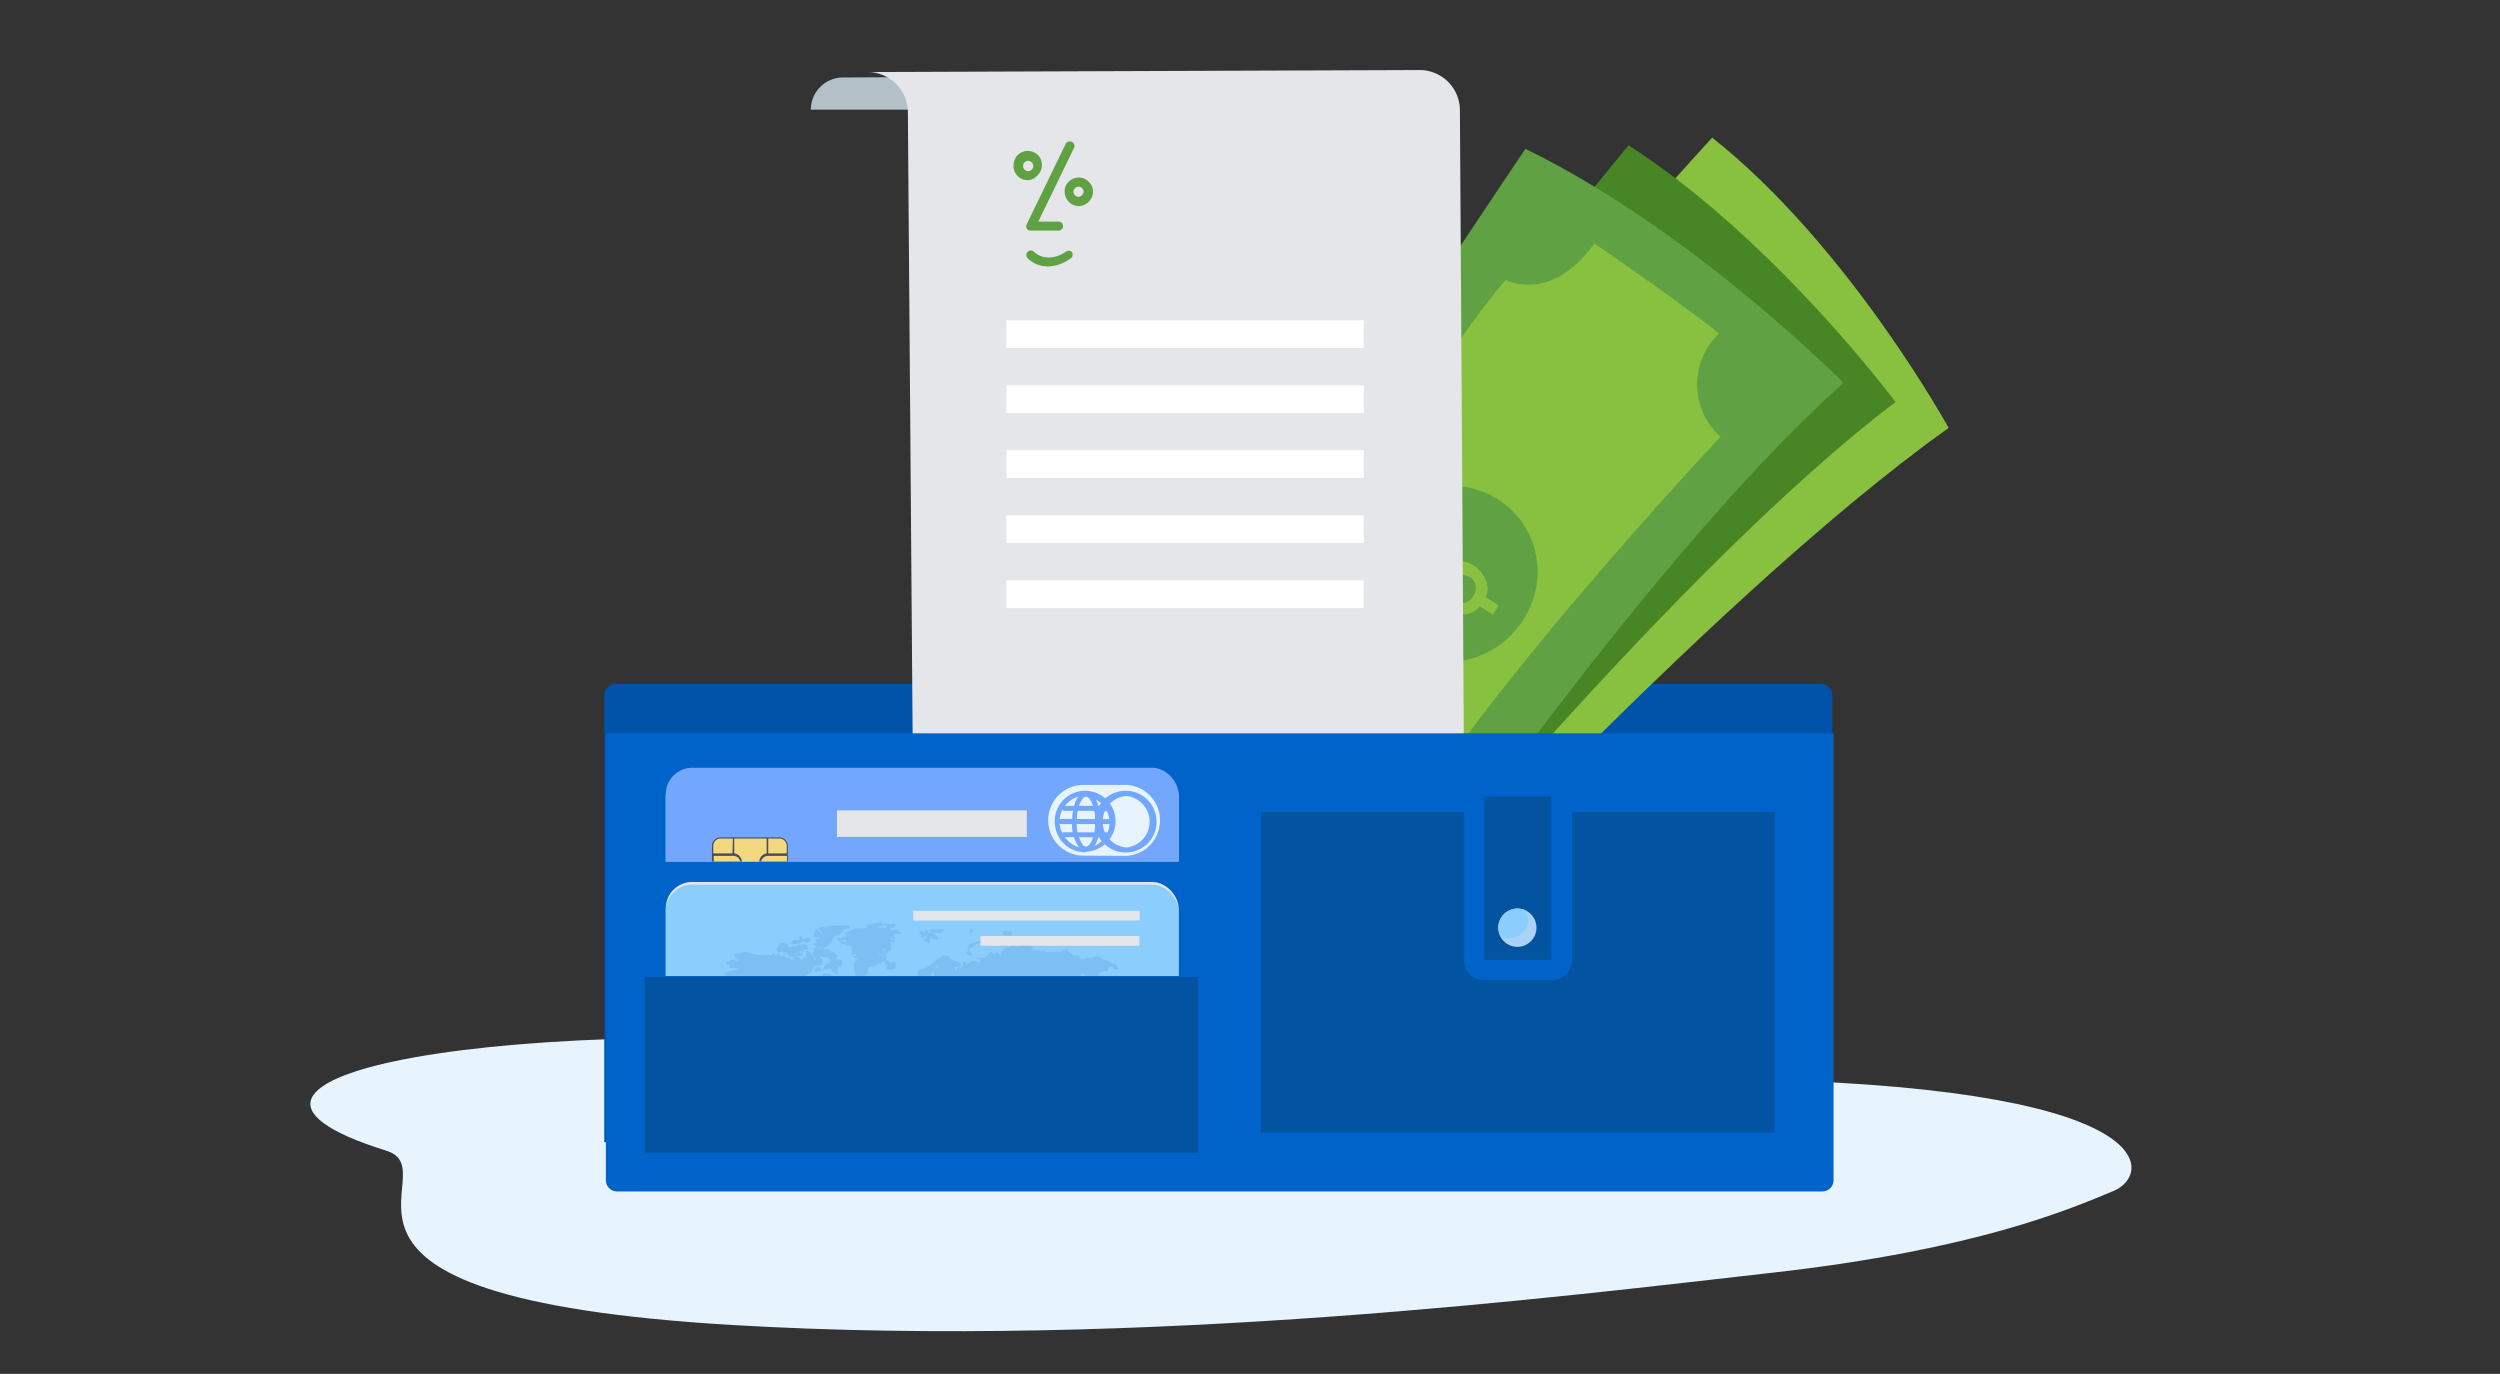 <?xml version="1.0" encoding="UTF-8"?> <svg xmlns="http://www.w3.org/2000/svg" xmlns:xlink="http://www.w3.org/1999/xlink" id="Layer_1" data-name="Layer 1" viewBox="0 0 111 61"><rect x="0" y="0" width="111" height="61" fill="#333333" stroke="none"/><defs><style>.cls-1{fill:none;}.cls-2{fill:#e7f4fd;}.cls-3{fill:#0053a8;}.cls-4{fill:#88c03f;}.cls-5{fill:#488525;}.cls-6{fill:#60a243;}.cls-7{fill:#b4c0c7;}.cls-8{fill:#e4e6ea;}.cls-9{fill:#0063c9;}.cls-10{fill:#0254a0;}.cls-11{clip-path:url(#clip-path);}.cls-12{fill:#73a7fd;}.cls-13{fill:#484f59;}.cls-14{fill:#f2d87f;}.cls-15{clip-path:url(#clip-path-2);}.cls-16{fill:#8bcdfc;}.cls-17{fill:#7cc0f3;}.cls-18{fill:#fff;}.cls-19{fill:#73b6da;}.cls-20{fill:#aad2f6;}</style><clipPath id="clip-path"><rect class="cls-1" x="28.62" y="32.79" width="24.59" height="5.46"></rect></clipPath><clipPath id="clip-path-2"><rect class="cls-1" x="28.62" y="37.87" width="24.59" height="5.46"></rect></clipPath></defs><path class="cls-2" d="M76.36,47.9c-5.67-.07-23.24-.37-33.9-1.31-19.78-1.74-35.93,1.19-25.31,4.5,3,.93-5.57,6.5,15.36,7.74,18.38,1.08,37.1-1.3,46.17-2.32s13.24-2.83,15.18-3.64C95.57,52.15,96.19,48.14,76.36,47.9Z"></path><path class="cls-3" d="M81.35,50.71V30.87a.5.5,0,0,0-.51-.5H27.34a.5.5,0,0,0-.51.5V50.71Z"></path><path class="cls-4" d="M59.58,44.57S75.64,26.73,86.52,19c0,0-4.45-8.1-10.5-12.89,0,0-17.79,19.48-25.88,30.49Z"></path><path class="cls-5" d="M61.16,41.59s13.39-16.47,23-23.74c0,0-5.35-7.21-11.85-11.4,0,0-14.87,18-21.35,28.12Z"></path><path class="cls-6" d="M60.94,42.8S72.73,25.13,81.85,17c0,0-6.67-6.76-14.12-10.39,0,0-13.15,19.33-18.55,30Z"></path><path class="cls-4" d="M76.39,19.39S66.17,30.28,62.45,36.62a3.65,3.65,0,0,0-4.3,2.21l-4.66-2.64s2.18-2.71.27-4.25c0,0,10.54-16.74,13.1-19.51,0,0,2,1.07,3.93-1.62,0,0,4.13,2.83,5.53,4A3.12,3.12,0,0,0,76.39,19.39Z"></path><path class="cls-6" d="M60.6,24.18a3.8,3.8,0,0,0,2.29,5A4.06,4.06,0,0,0,68,26.79a3.8,3.8,0,0,0-2.28-5A4.07,4.07,0,0,0,60.6,24.18Z"></path><path class="cls-4" d="M62.21,24.05l.48.32a.92.92,0,0,1,.59-.29,1.17,1.17,0,0,1,.7.18l-.3.43a.53.53,0,0,0-.73.16.49.49,0,0,0-.1.41.52.52,0,0,0,.25.34.48.48,0,0,0,.16.08h.16a1,1,0,0,0,.44-.27,3.26,3.26,0,0,1,.25-.22,1.28,1.28,0,0,1,.68-.26,1,1,0,0,1,.65.19,1.27,1.27,0,0,1,.53.65.91.91,0,0,1,0,.74l.58.38-.28.4-.56-.37a1.08,1.08,0,0,1-.7.37,1.25,1.25,0,0,1-.81-.22l.29-.42a.72.72,0,0,0,.51.12.63.63,0,0,0,.4-.3.6.6,0,0,0,.12-.47.63.63,0,0,0-.29-.4L65,25.52l-.16,0a.79.79,0,0,0-.55.27.81.81,0,0,0-.08.06,1.53,1.53,0,0,1-.73.4.89.89,0,0,1-.67-.17,1.05,1.05,0,0,1-.47-.58.9.9,0,0,1,0-.7l-.48-.32Z"></path><path class="cls-7" d="M37.46,3.44A1.43,1.43,0,0,0,36,4.87l5.67,0V3.42Z"></path><path class="cls-8" d="M64.82,4.91,65,33.79l-11.83-1L40.53,33.88,40.31,5a1.79,1.79,0,0,0-1.77-1.8L63,3.11A1.79,1.79,0,0,1,64.82,4.91Z"></path><path class="cls-9" d="M26.9,32.56V52.4a.5.5,0,0,0,.51.5h53.5a.5.5,0,0,0,.5-.5V32.56Z"></path><rect class="cls-10" x="28.62" y="43.38" width="24.59" height="7.8"></rect><rect class="cls-9" x="28.62" y="38.25" width="24.59" height="5.02"></rect><g class="cls-11"><rect class="cls-8" x="29.56" y="34.21" width="22.77" height="14.23" rx="1.17"></rect><rect class="cls-12" x="29.56" y="34.09" width="22.77" height="14.23" rx="1.17"></rect><path class="cls-2" d="M50.05,38a1.58,1.58,0,0,0,0-3.15H48.11a1.57,1.57,0,0,0,0,3.14Z"></path><path class="cls-12" d="M48.22,37.84h0a1.35,1.35,0,0,1-1-.4,1.39,1.39,0,0,1-.39-1,1.35,1.35,0,1,1,1.35,1.37Zm0-2.51a1.15,1.15,0,0,0-.8,2,1.12,1.12,0,0,0,.8.33v0a1.15,1.15,0,0,0,0-2.29Z"></path><path class="cls-12" d="M50,37.85h0a1.37,1.37,0,1,1,1.35-1.37A1.36,1.36,0,0,1,50,37.85Zm0-2.51a1.15,1.15,0,0,0,0,2.29v0a1.15,1.15,0,0,0,0-2.29Z"></path><path class="cls-12" d="M48.22,37.81h0a.4.4,0,0,1-.27-.13,1.77,1.77,0,0,1-.35-1.2c0-.76.28-1.33.63-1.33s.63.57.63,1.33S48.57,37.81,48.22,37.81Zm0-2.44c-.17,0-.41.42-.41,1.11a1.63,1.63,0,0,0,.28,1.05.22.22,0,0,0,.13.06h0c.17,0,.41-.42.41-1.11S48.39,35.37,48.22,35.37Z"></path><polygon class="cls-12" points="49.46 36.59 46.98 36.59 46.98 36.36 49.46 36.37 49.46 36.59"></polygon><polygon class="cls-12" points="49.26 36 47.19 36 47.19 35.78 49.26 35.78 49.26 36"></polygon><polygon class="cls-12" points="49.25 37.18 47.18 37.17 47.18 36.95 49.25 36.96 49.25 37.18"></polygon><rect class="cls-8" x="37.16" y="35.98" width="8.43" height="1.18"></rect><path class="cls-13" d="M32,37.18H34.6a.38.38,0,0,1,.38.38V39.9a.39.39,0,0,1-.39.39H32a.39.39,0,0,1-.39-.39V37.56A.38.38,0,0,1,32,37.18Z"></path><path class="cls-14" d="M34.6,37.23h-.49v.66h.82v-.33A.33.33,0,0,0,34.6,37.23Z"></path><path class="cls-14" d="M32.88,39.1v-.38H31.69v.71h.86A.33.33,0,0,0,32.88,39.1Z"></path><path class="cls-14" d="M32.55,38h-.86v.71h1.19v-.38A.33.33,0,0,0,32.55,38Z"></path><path class="cls-14" d="M32.94,38.26h.77a.39.39,0,0,1,.33-.37v-.66H32.6v.66A.39.39,0,0,1,32.94,38.26Z"></path><rect class="cls-14" x="32.94" y="38.32" width="0.76" height="0.76"></rect><path class="cls-14" d="M33.71,39.15h-.77a.38.38,0,0,1-.34.34v.75H34v-.75A.4.4,0,0,1,33.71,39.15Z"></path><path class="cls-14" d="M33.77,39.1a.33.33,0,0,0,.33.33h.83v-.71H33.77Z"></path><path class="cls-14" d="M34.11,38h0a.33.33,0,0,0-.33.33v.38h1.16V38Z"></path><path class="cls-14" d="M32.54,37.23H32a.33.33,0,0,0-.33.33v.33h.85Z"></path><path class="cls-14" d="M31.69,39.9a.34.34,0,0,0,.33.34h.52v-.75h-.85Z"></path><path class="cls-14" d="M34.11,40.24h.49a.34.34,0,0,0,.33-.34v-.41h-.82Z"></path><rect class="cls-8" x="35.96" y="44.71" width="7.06" height="0.43" transform="translate(-0.12 0.1) rotate(-0.15)"></rect><rect class="cls-8" x="37.38" y="43.62" width="4.21" height="0.21" transform="translate(-0.22 0.2) rotate(-0.29)"></rect><rect class="cls-8" x="31.3" y="43.03" width="1.27" height="0.21"></rect><rect class="cls-8" x="31.3" y="46.73" width="10.05" height="0.43"></rect><rect class="cls-8" x="36.41" y="41.98" width="4.45" height="0.43"></rect><rect class="cls-8" x="31.3" y="41.98" width="4.46" height="0.43"></rect><rect class="cls-8" x="41.52" y="41.98" width="4.46" height="0.43"></rect><rect class="cls-8" x="46.63" y="41.98" width="4.46" height="0.43"></rect></g><g class="cls-15"><rect class="cls-8" x="29.56" y="39.16" width="22.77" height="14.23" rx="1.17"></rect><rect class="cls-16" x="29.56" y="39.28" width="22.77" height="14.23" rx="1.17"></rect><path class="cls-17" d="M39,42.36s0-.06.09,0,.13.11.25.1-.11-.11,0-.15l.09.05c0-.08,0-.1,0-.14.19,0,.13-.26.1-.39a.4.4,0,0,1,.2,0c0-.11-.12-.1-.18-.14s0-.08.14,0,0-.08,0-.15.06-.09.14-.07.2,0,.19-.05-.1,0-.12-.08,0-.08-.11-.07-.21.09-.26,0,.21-.06.23-.17-.15-.09-.27-.07-.17-.07-.21,0-.08,0-.12-.05-.32,0-.41.05-.24,0-.28,0,.06.16,0,.18-.26,0-.41,0-.34.19-.58.22c0,.09.1,0,.09.1s-.19.06-.25.12a.1.1,0,0,0-.16.07c.07,0,.07,0,.11.05s.12-.06.12,0,.16-.11.16,0-.24,0-.3,0,.11.11.18.15.05-.07.12,0a.34.34,0,0,0,.28.07.29.29,0,0,0,0,.22c0,.06,0,.09,0,.17s.11-.11.16,0-.07.07-.14.07.18.08.21.17a.65.65,0,0,0-.16.13c.06,0-.07.05,0,.12s0,.39.16.56h.17c.06,0,0,.1.11.1s0-.11.09-.13c0-.18.12-.18.1-.36.06,0,0-.1.09-.1s.09-.06.18,0l.12-.1c.11,0,.16-.12.28-.14s.2-.11.13-.2C39.16,42.47,39.06,42.37,39,42.36Zm.23-.1c-.06,0,0-.16.07-.14S39.24,42.2,39.23,42.26Zm.16-1.17c0,.07,0,.09-.09.12a.55.55,0,0,0-.3,0C39.08,41.06,39.29,41.11,39.39,41.09Z"></path><path class="cls-17" d="M36.13,41.46v.15c.07,0,.09,0,.14,0s.15-.22.23-.17-.12,0-.11.07-.08,0-.07.1.08,0,.07.07-.07,0-.14,0-.08,0,0,.14.24,0,.3.08c-.18,0-.3-.1-.41,0s.14,0,.13.15c.18,0,.41.1.47-.08.06,0,.1,0,.09-.07s-.11,0-.09-.05h.16c0-.13.14-.11.11-.27.12,0,.14-.12.28-.1a.14.14,0,0,1,.16-.09c0-.07,0-.12,0-.13s.24,0,.28-.12-.06,0-.07-.05a5.18,5.18,0,0,0-1.29.1c0,.15.1.12.11.22-.15,0-.1-.18-.27-.15,0,0,0,0,0,.1s-.08,0-.07,0S36.12,41.41,36.13,41.46Zm.49.44s0,0,0,0S36.61,41.89,36.62,41.9Z"></path><path class="cls-17" d="M41.81,41.41c0-.07.13,0,.1-.15-.21,0-.42,0-.6,0,0,0,0,.08,0,.1A.9.9,0,0,0,41.81,41.41Z"></path><path class="cls-17" d="M40.92,41.53c0,.06-.05.08,0,.12s.09-.11.2-.09-.11.1-.11.22a.16.16,0,0,0,.16,0c0,.08,0,.08.11.08a2.13,2.13,0,0,1,.07-.27c.06.06.1.16.26.12s-.12-.2-.19-.29-.06,0-.09,0-.1,0-.11,0,0-.15-.12-.13,0,.13,0,.15-.27-.23-.28,0C40.81,41.48,40.9,41.47,40.92,41.53Z"></path><path class="cls-17" d="M43.25,41.36c0-.15-.22-.1-.21,0S43.16,41.35,43.25,41.36Z"></path><path class="cls-17" d="M44.54,41.51c.18,0,.37.08.42-.08a.36.36,0,0,0-.39-.07C44.51,41.36,44.55,41.46,44.54,41.51Z"></path><path class="cls-17" d="M49.21,43s0-.08.11-.07.11.15.26.12,0-.12,0-.19-.15-.16-.21,0a.14.14,0,0,0,0-.12c-.13,0-.19-.16-.39-.13,0,0-.09-.05-.12-.1s-.18-.08-.35,0,.07.12,0,.14,0-.1-.11-.12-.19,0-.33.05-.07-.21-.25-.17,0,.07,0,.07l-.27-.14s0,0,0,0-.05-.07-.12-.07,0,0,0-.1-.1,0-.21,0-.06,0-.09,0,.07.09,0,.1-.45,0-.62,0-.08-.09-.14-.07-.18,0-.26,0h-.09c-.06,0-.1-.08-.23,0s.07-.07.07-.15-.11-.09-.14-.17a.62.62,0,0,1-.28,0s0-.11-.13-.1-.08.08-.07.17-.08.09-.17.07,0-.09-.09-.07a.29.29,0,0,1-.27.1s-.07.08-.14.07,0,.12-.07.12-.16,0-.14,0,.13,0,.11.15-.1-.12-.23-.1,0,.15,0,.15a.22.22,0,0,1,0-.15c-.09,0,0,.11-.13.07s0-.13-.14-.09a2,2,0,0,1-.24.26c-.15,0-.13,0-.3,0s.13,0,.1.14-.2,0-.35,0-.16.14-.28.17v-.14a.21.21,0,0,1-.14,0c0,.14,0,.26-.13.25s-.09.07-.14.1,0,.07,0,.09-.14-.17-.13-.22a.73.73,0,0,1,.3,0c.06-.16-.13-.23-.28-.25a.24.24,0,0,0-.19-.1.49.49,0,0,0-.11-.14h-.21l-.18.14s0,0-.07,0a3.15,3.15,0,0,1-.28.25A.58.58,0,0,1,41,43s0,0-.07,0V43c-.15,0-.16.16-.21.27a.38.38,0,0,1,0,.27c0,.06.15,0,.19.07s-.1.1-.1.17,0,0,0,.08a.72.72,0,0,0-.21,0s-.06.06,0,.14,0,.14-.16.12,0,.05,0,.05-.12.07-.19.1-.11,0-.11.1.1,0,.16,0,.11.09.09.2,0,.09-.07.1-.2,0-.34,0,.05.26,0,.27.07.1,0,.22.14,0,.2,0a.17.17,0,0,1,.19,0,.55.55,0,0,0,.12-.34c.1,0,.08-.19.2-.19s.14,0,.24,0a.43.43,0,0,0,0,.37c.14,0,0-.14.06-.27s0,0,0,0v0c.05,0,.05.06.07.1a.2.2,0,0,1,.21.14c0,.06-.06.06-.12,0s.09.08.12.13c0-.12.06-.14.12-.18s-.05,0-.05-.07.08.08.12,0-.35-.15-.28-.34c.07.11.2.16.28.27l0,.1s.06,0,0,.09v.15s.1,0,.16,0,0-.2,0-.29h.07c0,.1,0,.09,0,.19s0,.08.07.1a.27.27,0,0,0,.3,0c.07,0-.06.13,0,.13s0-.16.12-.13v.15c-.07,0,0,.21-.12.22a1.75,1.75,0,0,0-.6-.1c-.06,0,0,.12-.11.15s-.32-.12-.42-.24,0-.11,0-.15.05-.07,0-.1a.91.91,0,0,0-.35.07.59.59,0,0,0-.44.1s-.06-.07-.13-.07-.11.1-.17.15,0,.26-.09.36-.16.13-.21.2a.48.48,0,0,1-.11.31V47a.74.74,0,0,1,.18.34c.11.07.18.17.33.2a1.06,1.06,0,0,1,.32,0s0-.13.14-.12,0,.08,0,.1.14,0,.23.05,0-.07.14-.05c0,.18-.06.27-.05.44s.18.22.14.39a1.05,1.05,0,0,1,.09.34c-.06.11,0,.29-.09.42a.73.73,0,0,1,.21.39v.22c.1.12.1.36.2.49s.34-.16.53-.2a.46.46,0,0,1,.21-.29c0-.1,0-.12,0-.22s.06-.07.14-.05a.58.58,0,0,1,.28-.56,2.66,2.66,0,0,0,0-.69,1.33,1.33,0,0,0,.12-.32l.16-.12c.11-.17.21-.35.32-.51s0-.22,0-.27-.1.08-.19.07h-.2c0-.16-.13-.22-.21-.31s-.14-.14-.09-.32-.12-.08-.14-.15,0-.19,0-.19a.29.29,0,0,1,.09.22c.1.1.16.23.25.34s.05.25.17.34a2.13,2.13,0,0,1,.46-.2s0-.09,0-.09.14-.1.23-.13.07-.1.07-.19-.16-.09-.14-.25a.21.21,0,0,0-.18,0c0-.09-.1-.11-.09-.24s-.07-.08-.12-.1a.26.26,0,0,0,.09-.05c.13.09.09.35.33.32,0,.05.06.05,0,.12s.13-.07.24-.07,0,0,.07,0,.2.08.29.12,0,0,0,0,.1,0,.14.07,0,.09,0,.17a1.15,1.15,0,0,1,.14.32.52.52,0,0,1,.12.17v.15s.09,0,.16,0a1.21,1.21,0,0,0,.09-.46h.09v-.1c.09,0,.05-.07.12,0s.08-.12.11-.19a.38.38,0,0,1,.21-.1c0,.07,0,.19.14.22s0,.05,0,.12.19,0,.24.07,0,.08,0,.15a.19.19,0,0,1,.12.15s-.07,0,0,.12.07.09,0,.2a2.37,2.37,0,0,0,.34.29c0-.16-.1-.19-.11-.34a.52.52,0,0,1-.16-.17c0-.08,0-.22,0-.22s.09.15.19.17,0,.05,0,.09c.23,0,.28-.24.26-.53,0,0-.09,0-.12,0s-.11-.1,0-.17.06.08.17,0,.13-.11.25-.1a1.32,1.32,0,0,0,.21-.37s0,0,.07,0,0-.28.07-.34a.16.16,0,0,1-.07-.15s-.09-.05-.1-.12.05-.06,0-.12.07,0,.07-.06-.11-.14,0-.14.11.1.14.17a.16.16,0,0,0,.12.2c.14-.11,0-.38.07-.57a.61.61,0,0,1,.18-.09,1,1,0,0,1,.19-.32c0-.2-.06-.4,0-.54,0,.14,0,.16.07.25s0,.29.11.34,0-.07,0-.15,0,0,.09,0-.06-.08,0-.17-.11-.1-.14-.17,0-.2-.07-.22,0,.11-.07.1c0-.18-.19.11-.26-.08a.38.38,0,0,1,.1-.12c0-.08,0-.19.09-.22s0,0,.12,0a1.53,1.53,0,0,0,.34.05s0,0,.05,0,.1,0,.16,0,0-.09,0-.17,0-.07.09-.07.05.06.09.07.07-.13.09-.07a1.31,1.31,0,0,0-.2.48c0,.07.06.1.09.15a.3.3,0,0,0,.09.22c.06-.06.09-.15.16-.19s.08-.11,0-.2.06,0,.07-.1-.11,0-.1-.1.18-.16.35-.14,0-.12.07-.15.24-.08.32-.07S49.21,43.08,49.21,43Zm-7.76.27a.27.27,0,0,0,.18.1v.24c-.05,0,0-.14-.09-.09s0,.25-.09.31-.14,0-.19,0-.08.07-.14.08-.06-.09-.07,0,0-.06,0-.07a.38.38,0,0,1-.09-.25c.12,0,.07.35.28.25,0-.1.09-.22.14-.32a.88.88,0,0,0-.05-.15c0-.23.18-.3.25-.46a0,0,0,0,1,.05,0C41.61,43,41.42,43,41.45,43.24Zm.25.17c0-.07.08-.06.14-.07S41.77,43.41,41.7,43.41Zm.18-.95s0,0,0,0S41.89,42.47,41.88,42.46ZM42.3,46s0,0,0,0S42.31,46,42.3,46Zm0-3s0,0,0,0S42.33,43,42.32,43ZM44,42.56s-.1,0-.09-.08,0-.1,0,0S44.05,42.48,44,42.56Zm1.43-.44s0,0,0,0S45.47,42.12,45.46,42.12Zm.07,0s0,0,0,0S45.54,42.1,45.53,42.09Zm.07,0s0,0,0,0S45.61,42.05,45.6,42.05Zm1,3.07s0-.11.14-.09,0,.09,0,.09S46.7,45.1,46.64,45.12Z"></path><path class="cls-17" d="M38.44,48s-.07,0-.11,0-.13-.11-.21-.15H38c0-.07-.2,0-.21-.12s-.14,0-.14,0-.07-.42-.28-.32a.26.26,0,0,1-.13-.22c-.12,0-.21-.1-.33-.14s0,0-.07,0-.14-.1-.16-.2,0,.06-.09.07-.06-.08-.12-.09,0,.08-.11.07-.13.14-.19.22c0-.08,0-.12-.09-.12s-.09.09-.16.1,0-.24,0-.4-.2,0-.28-.09.09-.17.07-.32h-.23s0,.17-.09.19c-.31,0-.12-.41-.19-.61.08,0,.13-.07.21-.09s.16.07.28.07,0-.07,0-.07.26,0,.28.07,0,.21.16.22a.38.38,0,0,1,0-.24S36,45.8,36,45.73a.36.36,0,0,1,.3-.29.2.2,0,0,0,0-.15.16.16,0,0,0,.12,0c-.06-.14.07-.11,0-.27l.23-.1c0-.07-.07,0,0-.14a1.05,1.05,0,0,1,.32-.15c0,.07,0,0,0,.1a.66.66,0,0,0,.26-.15c-.06,0-.17,0-.16-.12s.08-.07.14-.1-.05-.05,0-.12.24-.12.32-.07-.16.2-.2.34.1,0,.18,0,0,.1,0,.1.09,0,.17,0,0-.12,0-.17-.11-.08-.14-.15a1.61,1.61,0,0,0,0-.31c-.05,0-.06,0-.12,0s-.1-.12-.11-.22a.3.3,0,0,0,0-.1c-.09-.06-.06-.24-.19-.25s0,.13,0,.13-.15,0-.16,0v-.24c-.12.06-.1-.06-.21-.08s0,0-.11,0,0,0-.12,0c0,.25-.06.38,0,.57,0,0-.12-.07-.14,0s.08,0,.09,0-.08.19-.11.3a1,1,0,0,1-.1-.3s0,0-.09,0,0,0-.09,0a.74.74,0,0,0-.25-.17c0-.12-.09-.07-.07-.17s0,0,0-.07.11-.13.19-.17.08-.19.21-.2,0,0,0-.09a2.64,2.64,0,0,0,.35-.1.65.65,0,0,1,0-.25s-.09,0-.11-.07.17,0,.2,0,.12,0,.19,0c0,.12.1.07.09.17s-.27.12-.3.29.14.06.23.05.2.23.4.25c-.06-.13,0-.13,0-.27s-.07-.08-.07-.15.11.08.18.1,0-.12.07-.1,0-.09,0-.15,0-.05-.07-.07a1.29,1.29,0,0,1-.21-.07c0-.05.06-.05.07-.1s-.1-.07-.1-.17h-.2c0-.08-.06-.06-.07-.12a.57.57,0,0,0-.23,0c0-.15-.18-.1-.21,0,0-.09,0-.15-.09-.15s-.26.33-.12.46.12,0,.12,0a.74.74,0,0,1-.12.17c-.06-.06,0,0,0-.15a.4.4,0,0,1-.18-.22c-.09,0-.07-.08-.18-.05s0,.06,0,.13.05.22,0,.27a.13.13,0,0,1,0-.13c-.12,0-.12.09-.21.1a.46.46,0,0,1-.23-.15c.1,0,.14,0,.23,0s0-.07,0-.15.18-.13.3-.17a.54.54,0,0,1-.05-.19h-.34c-.05.06-.17.06-.19.17a.47.47,0,0,0,0-.1c-.06,0-.14,0-.11-.07a1.15,1.15,0,0,0,.53-.15c0,.11.2.08.23,0a1,1,0,0,0,0-.17c-.14,0-.21.11-.35.12v-.14a.08.08,0,1,0-.07.14,1.62,1.62,0,0,1-.32,0c0,.13-.11.07-.12.15s.07,0,.09,0A.09.09,0,0,1,35,42c0-.14-.22-.13-.39-.12a.33.33,0,0,1-.14.24c0,.08.06.09.05.17a.49.49,0,0,0,.25-.07c-.05.13.13,0,.14.1s-.11,0-.1,0,.26,0,.21.17c.09-.06.12,0,.21,0h0s.07-.09.07,0,0,0-.07,0,.1.14,0,.17,0,0,0-.07c-.2,0-.31-.15-.55-.13-.07,0-.08-.12-.16-.12a.15.15,0,0,1-.14.1.19.19,0,0,0,0-.12c-.08,0-.08.1-.18.09s-.11,0-.19,0,0,0,0,0,0,0,0,0-.09,0-.17,0-.54-.06-.74-.17a1.62,1.62,0,0,1-.5.12c-.06.1,0,.1.06.18s.15,0,.17.07-.09,0-.12.07-.06-.06-.11-.07-.3.06-.37.17c.12,0,.17.08.18.2.12,0,.22,0,.33,0-.12.22-.6,0-.56.42.08.06.09.06.07.19s.05,0,.09,0,0,.09,0,.1,0,.1.07.07a.12.12,0,0,1,.21-.05c-.1.08-.13.23-.25.29s-.14.15-.28.15c0,.08,0,.08-.05.12s.15,0,.26,0,.1-.09.18-.1a1.53,1.53,0,0,1,.37-.39h0s0-.09.07-.07,0,0,0,0,0,0,0,0-.06.12-.09.19c.19,0,.23-.11.39-.12a1.14,1.14,0,0,0,0-.27c.1,0,.11-.06.2,0a.69.69,0,0,1,.17.17.31.31,0,0,1,.25.35c.11,0,0-.14.09-.15a1.36,1.36,0,0,0,.07.56c-.07.06,0,.09,0,.17s-.06,0,0,.1a3.37,3.37,0,0,0,0,.71c.06,0,.1.1.16.14s.06.27.13.35,0,0,0,.07.12.15.16.24.07,0,.14,0,0-.08,0-.22,0,0,0,0v0s0,0,0,.07a.9.9,0,0,1,.19.2.55.55,0,0,0,.09.36c.19,0,.3.18.53.12l.09.18c.09,0,.11,0,.19,0a.22.22,0,0,0,.11.12v.08c.14,0,.16.14.28.17s0-.09.07-.1a1.42,1.42,0,0,0,.07.22s-.06,0,0,.1-.07.15-.09.24.09.26,0,.34.11.06.16.1-.07,0-.11,0a.27.27,0,0,0,.2.32c0,.06,0,0,0,.12s.12.2.26.22a.85.85,0,0,1,.11.34s0,.09,0,.12a.11.11,0,0,1,0,.1c-.06.11,0,.24,0,.39s-.07.35-.11.51.09,0,.11,0-.08.11-.11.17.07,0,0,.1,0,.12,0,.19.1.25.05.39.06.2.13.25,0,0,0,.1a.27.27,0,0,1,.13.07c.09,0,.24,0,.26-.05a.24.24,0,0,1-.14-.1c0-.08-.09,0-.07-.12s.07-.13.07-.22.09,0,.09-.1S37,51,37,50.94s.16-.32,0-.35c.16,0,.15-.08.19-.17s.16-.07.25-.09,0-.16,0-.25h.18s0,0,.05,0,0-.13.09-.13.09-.16.14-.24v-.17s.07-.1.11-.15l.21-.07c0-.16.12-.29,0-.46a.17.17,0,0,0,.05-.13s0,0,.06,0,.07-.11.1-.17,0-.12.06-.15,0-.09,0-.15A.59.59,0,0,0,38.44,48ZM37.38,44s0,0,0,0S37.37,43.94,37.38,44Zm-1.78-1.9c.07,0,0,.06,0,.09S35.59,42.06,35.6,42.05Zm-.09.12c.07,0,.08,0,.16,0s-.09.1-.16.12Zm-.72,0s0,0,0,0S34.8,42.22,34.79,42.22Zm-.48,3.51s0,0,0,0S34.31,45.75,34.31,45.73Zm0,.05c.06,0,.05.08.09.1S34.31,45.85,34.33,45.78Z"></path><path class="cls-17" d="M43.16,42.41c0-.11-.15-.14-.12-.32.16,0,.22-.13.35-.19s.22,0,.23-.17H43.5s0,.05,0,.05a1.42,1.42,0,0,0-.44.14c0,.13-.11.11-.09.25s-.09.07-.09.14a1.7,1.7,0,0,0,.22.15A.08.08,0,0,1,43.16,42.41Z"></path><path class="cls-17" d="M47,42c.06,0,.09-.11.14-.15s-.1-.11-.18-.09,0,.05,0,.05h-.14C46.75,42,47,41.89,47,42Z"></path><path class="cls-17" d="M39.64,43.07c0-.06.09,0,.12-.07s0-.14,0-.25-.13,0-.23,0-.06-.1-.14-.1-.09.08-.09.17.06,0,.12,0-.09.05-.07.14.09.09.16.1S39.62,43.05,39.64,43.07Z"></path><path class="cls-17" d="M36.48,43.07c-.09,0,0-.06-.09-.12s-.07,0-.14,0,0,.15-.12.13.08.1.16.09C36.29,43,36.45,43.22,36.48,43.07Z"></path><path class="cls-17" d="M40.55,44a.26.26,0,0,1-.1-.07c0-.15-.15-.17-.07-.3a.31.31,0,0,1-.09-.07s.07,0,.07-.1a.53.53,0,0,0-.19.05c0,.13,0,.19,0,.32l.12,0c0,.08-.08.13-.12.1a.3.3,0,0,0,.05.22s-.13,0-.12.07a2.13,2.13,0,0,1,.37,0C40.47,44.09,40.46,44,40.55,44Z"></path><path class="cls-17" d="M39.92,44.05s.14,0,.19,0,0-.11,0-.22H40c0,.11-.05,0-.09.07S39.89,44,39.92,44.05Z"></path><path class="cls-17" d="M47.84,44.76s0,.08.07.07.05-.18.14-.2c-.12,0-.19-.08-.32-.09,0,.11,0,.16,0,.27S47.76,44.74,47.84,44.76Z"></path><path class="cls-17" d="M47.31,45.51c0,.09.06.11.1.15a.21.21,0,0,1,.14-.17l.06,0c.08-.09.23-.1.3-.19s0-.31,0-.49h-.1c0,.11,0,.17,0,.29a0,0,0,0,0,0,.05.65.65,0,0,0-.2.15c-.08,0-.23,0-.24.15s.13,0,.12,0Z"></path><path class="cls-17" d="M41.68,45.32c0,.07.07,0,.13.07s0-.11-.11-.1S41.69,45.32,41.68,45.32Z"></path><path class="cls-17" d="M46.83,46.15a.21.21,0,0,1,.07.15c.09,0,.09-.13.09-.23S46.85,46.09,46.83,46.15Z"></path><path class="cls-17" d="M36.13,46.07v.1h.09A.09.09,0,0,0,36.13,46.07Z"></path><path class="cls-17" d="M36.39,46.2a.23.23,0,0,0,0-.13h-.07C36.29,46.16,36.3,46.21,36.39,46.2Z"></path><path class="cls-17" d="M36.41,46.17v.13c.05,0,.06,0,.09,0S36.47,46.17,36.41,46.17Z"></path><path class="cls-17" d="M36.36,46.56c.09,0,.12,0,.17,0s.09,0,.16,0c0-.16-.16-.14-.3-.14s0-.05,0-.1-.13,0-.14-.1h-.34c0,.05,0,.06,0,.12s.09-.08.21,0,.11.13.2.14.17,0,.19,0S36.35,46.5,36.36,46.56Z"></path><path class="cls-17" d="M36.59,46.3s-.05,0-.09,0S36.62,46.38,36.59,46.3Z"></path><path class="cls-17" d="M46.92,46.56a.5.5,0,0,0,.14.15c0-.08.11-.1.09-.22A.13.13,0,0,0,46.92,46.56Z"></path><path class="cls-17" d="M46.37,46.64c.06,0,.06-.1.09-.15a.09.09,0,0,0-.09,0C46.32,46.56,46.34,46.49,46.37,46.64Z"></path><path class="cls-17" d="M36.11,46.51v.1c.08,0,.08,0,.16,0S36.18,46.52,36.11,46.51Z"></path><path class="cls-17" d="M36.73,46.61c.09,0,.16,0,.14-.1h-.14Z"></path><path class="cls-17" d="M39.16,46.61s-.06,0,0,.1h.09C39.21,46.65,39.2,46.62,39.16,46.61Z"></path><path class="cls-17" d="M47.11,47c0,.06.06,0,.13,0s-.05.11,0,.13.09-.11.21-.1-.08-.1-.12-.15,0-.12-.09-.12,0,.1,0,.17S47.14,46.94,47.11,47Z"></path><path class="cls-17" d="M44.82,47.08c0,.14-.09.17,0,.24s.06-.06.11-.07A.3.3,0,0,0,44.82,47.08Z"></path><path class="cls-17" d="M46.34,47.74c0,.09.13.11.12.24.15,0,.13.11.28.07,0,0,.06,0,.06-.07s0,0,0,0,0-.18.12-.21,0-.17,0-.22.08-.05.07-.13-.1-.1-.21-.09C46.69,47.55,46.38,47.5,46.34,47.74Z"></path><path class="cls-17" d="M45.9,47.56c0-.05-.1-.09-.09-.17s0,0-.09,0-.06,0-.12,0c0,.28.33.23.28.56.11,0,.15.18.25.12s0-.2,0-.31A.82.82,0,0,1,45.9,47.56Z"></path><path class="cls-17" d="M47.2,47.76c0-.11-.15-.07-.19-.15-.12.11-.2.38,0,.47,0-.07,0-.13,0-.15s.05.13.13.08-.09-.14-.09-.25A.09.09,0,0,0,47.2,47.76Z"></path><path class="cls-17" d="M47.71,47.66c-.08,0-.26,0-.26.08S47.7,47.76,47.71,47.66Z"></path><path class="cls-17" d="M48,47.76H47.8s0,.08-.09.07-.05-.06-.12,0-.09,0-.07.09.06,0,.12,0a2.51,2.51,0,0,1,.32.25v.14c.12-.08.16,0,.25.08s.06-.12.17-.1.11.18.2.1a.18.18,0,0,1-.07-.15c-.06-.06-.14-.09-.18-.17V48C48.15,48,48.1,47.81,48,47.76Z"></path><path class="cls-17" d="M46.74,48.32c0-.08-.09-.06-.07-.14a1.3,1.3,0,0,1-.47-.1s-.06.06,0,.14C46.38,48.23,46.48,48.35,46.74,48.32Z"></path><path class="cls-17" d="M48.44,49.28c0-.12,0-.17,0-.3s-.05-.07-.09-.1c0-.18-.17-.21-.14-.44,0,0,0,0-.09,0s0,.35-.07.42-.05-.09-.14-.05-.11,0-.09-.13.11,0,.09-.09-.32,0-.44-.08,0,.12,0,.12a.85.85,0,0,0-.24.08c0,.07,0,.2-.09.22s-.11,0-.18,0,0,.14,0,.15,0-.08-.09,0,0,.21-.12.25-.15,0-.18.07.08.24,0,.36.06.07.07.13,0,.15,0,.26.07.06.14.06.15-.14.32-.1a.49.49,0,0,1,.44-.13.45.45,0,0,1,.14.23c.09,0,.06.05.16,0s0,.13,0,.17a.7.7,0,0,0,.46.09c.06,0,.1-.1.18-.12s.11-.11.09-.24.07-.12.14-.13,0-.13.05-.22a1.55,1.55,0,0,0-.07-.43C48.5,49.24,48.46,49.35,48.44,49.28Z"></path><path class="cls-17" d="M43.06,48.49a.81.81,0,0,0-.09.25c-.1,0-.15.1-.21.17s0,.09,0,.17,0,.11-.07.15,0,.2.07.29.09,0,.18,0,0-.15.09-.26V49.1a.1.1,0,0,1,0,0c0-.11,0-.21,0-.4C43.07,48.67,43.16,48.48,43.06,48.49Z"></path><path class="cls-17" d="M49.72,50.16c0-.08,0-.14-.07-.13v.2c0,.07-.11.06-.1.17.16,0,.06.07.05.15.15,0,.15-.17.21-.27s.09-.05.11-.1S49.82,50.16,49.72,50.16Z"></path><path class="cls-17" d="M49.46,50.45s-.07.07-.07.14a.12.12,0,0,0-.09,0c0,.05,0,.12-.12.14s-.12.15-.16.25.13,0,.21,0,.09-.07.07-.17h.09c0-.14.19-.1.19-.25S49.51,50.49,49.46,50.45Z"></path><path class="cls-17" d="M47.89,50.52s.08.15.09.22.19-.06.16-.22C48,50.54,47.93,50.49,47.89,50.52Z"></path><path class="cls-17" d="M37.43,51.28h.09C37.54,51.18,37.42,51.2,37.43,51.28Z"></path><path class="cls-18" d="M47.36,47.53a1.58,1.58,0,0,0,0,3.15H49.3a1.57,1.57,0,0,0,0-3.14Z"></path><path class="cls-19" d="M49.19,47.73h0a1.35,1.35,0,0,1,1,.4,1.39,1.39,0,0,1,.39,1,1.35,1.35,0,1,1-1.35-1.37Zm0,2.51a1.14,1.14,0,0,0,1.13-1.14,1.18,1.18,0,0,0-.33-.82,1.14,1.14,0,0,0-.8-.33v0a1.15,1.15,0,0,0,0,2.29Z"></path><path class="cls-19" d="M47.39,47.72h0A1.37,1.37,0,1,1,46,49.09,1.36,1.36,0,0,1,47.39,47.72Zm0,2.51a1.15,1.15,0,0,0,0-2.29v0a1.15,1.15,0,0,0,0,2.29Z"></path><path class="cls-19" d="M49.19,47.76h0a.41.41,0,0,1,.28.13,1.77,1.77,0,0,1,.35,1.2c0,.76-.28,1.33-.63,1.33s-.63-.57-.63-1.33S48.83,47.76,49.19,47.76Zm0,2.44c.17,0,.4-.42.41-1.11A1.67,1.67,0,0,0,49.32,48a.22.22,0,0,0-.13-.06h0c-.17,0-.41.42-.41,1.11S49,50.2,49.19,50.2Z"></path><polygon class="cls-19" points="47.95 48.98 50.43 48.99 50.43 49.21 47.95 49.2 47.95 48.98"></polygon><rect class="cls-19" x="49.08" y="48.64" width="0.22" height="2.07" transform="translate(-0.57 98.79) rotate(-89.91)"></rect><polygon class="cls-19" points="48.16 48.39 50.23 48.4 50.23 48.62 48.16 48.61 48.16 48.39"></polygon><rect class="cls-8" x="43.53" y="41.56" width="7.06" height="0.43"></rect><rect class="cls-8" x="40.55" y="40.44" width="10.05" height="0.43"></rect></g><rect class="cls-9" x="55.1" y="35.96" width="24.59" height="15.22"></rect><rect class="cls-10" x="55.99" y="36.06" width="22.8" height="14.23"></rect><path class="cls-9" d="M65,35.36v7.27a.89.89,0,0,0,.9.89h3a.89.89,0,0,0,.9-.89V35.36Z"></path><rect class="cls-10" x="65.9" y="35.36" width="2.98" height="7.26"></rect><path class="cls-20" d="M68.22,41.18a.85.85,0,1,1-.84-.84A.85.85,0,0,1,68.22,41.18Z"></path><path class="cls-16" d="M66.53,41.18a.8.8,0,0,0,.1.38.79.79,0,0,0,.37.1.85.85,0,0,0,.85-.85,1,1,0,0,0-.09-.38.85.85,0,0,0-1.23.75Z"></path><path class="cls-6" d="M47,10.24H45.76a.2.2,0,0,1-.17-.09.2.2,0,0,1,0-.2l1.74-3.59a.21.21,0,0,1,.37.18l-1.6,3.3H47a.2.2,0,0,1,0,.4Z"></path><path class="cls-6" d="M46.53,11.83a1.26,1.26,0,0,1-.91-.37.2.2,0,0,1,.3-.27s.52.55,1.39,0a.2.2,0,0,1,.28,0,.2.2,0,0,1-.05.28A1.75,1.75,0,0,1,46.53,11.83Z"></path><path class="cls-6" d="M47.89,9.15h0a.64.64,0,0,1-.62-.64.58.58,0,0,1,.18-.44.62.62,0,0,1,.89,0,.61.61,0,0,1,.19.44.65.65,0,0,1-.63.64Zm0-.86h0a.2.2,0,0,0-.16.07.23.23,0,0,0-.07.15.24.24,0,0,0,.22.23.24.24,0,0,0,.23-.23h0a.2.2,0,0,0-.06-.15A.21.21,0,0,0,47.89,8.29Z"></path><path class="cls-6" d="M45.65,8h0A.63.63,0,0,1,45,7.33a.67.67,0,0,1,.18-.44.63.63,0,0,1,.44-.19.67.67,0,0,1,.46.18.62.62,0,0,1,.18.44h0a.62.62,0,0,1-.19.46A.6.6,0,0,1,45.65,8Zm0-.86h0a.24.24,0,0,0-.16.07.23.23,0,0,0,.16.39.26.26,0,0,0,.16-.07.24.24,0,0,0,.07-.16h0a.24.24,0,0,0-.23-.23Z"></path><rect class="cls-18" x="44.68" y="14.22" width="15.87" height="1.23"></rect><rect class="cls-18" x="44.68" y="17.11" width="15.87" height="1.23"></rect><rect class="cls-18" x="44.68" y="19.99" width="15.87" height="1.23"></rect><rect class="cls-18" x="44.68" y="22.88" width="15.87" height="1.23"></rect><rect class="cls-18" x="44.68" y="25.77" width="15.87" height="1.23"></rect></svg> 